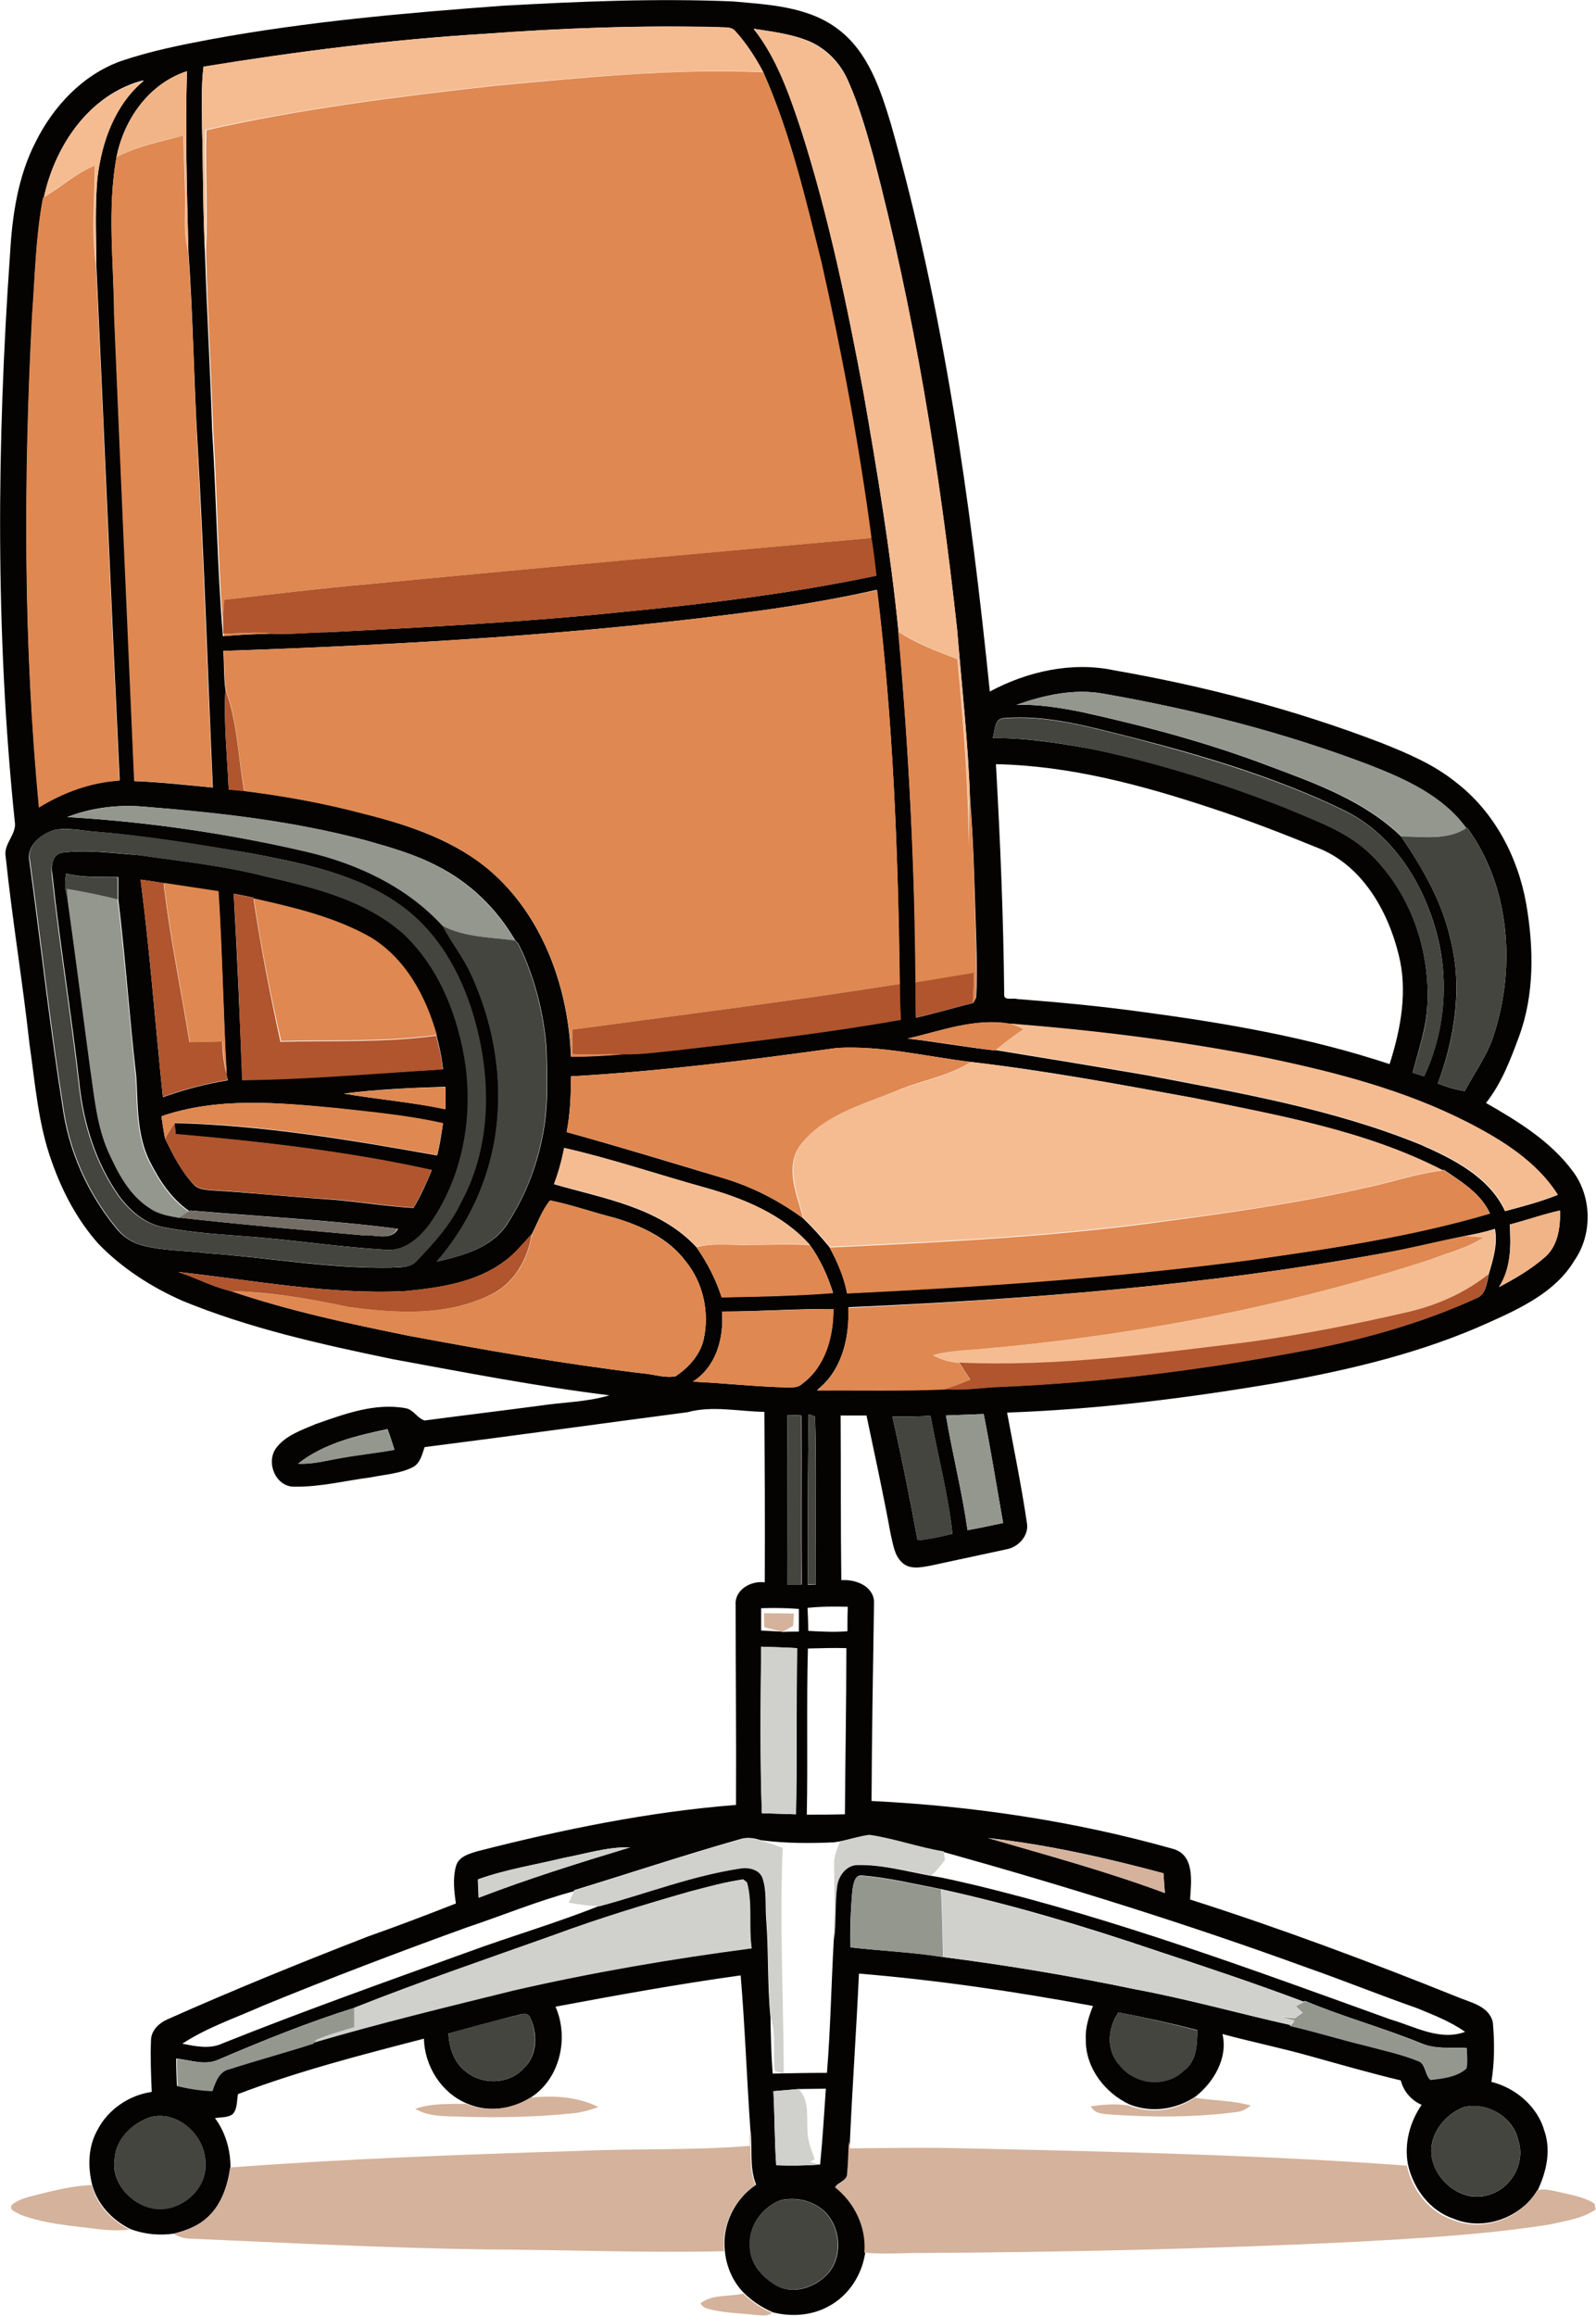 <?xml version="1.0" encoding="utf-8"?>
<!-- Generator: Adobe Illustrator 19.2.0, SVG Export Plug-In . SVG Version: 6.00 Build 0)  -->
<svg version="1.1" id="Layer_1" xmlns="http://www.w3.org/2000/svg" xmlns:xlink="http://www.w3.org/1999/xlink" x="0px" y="0px"
	 viewBox="0 0 443.9 644" enable-background="new 0 0 443.9 644" xml:space="preserve">
<g>
	<g>
		<path fill="#040302" d="M139.8,1.6c21.3-1.2,42.7-2.1,64.1-1.2c10,0.9,21,1.4,29.3,7.8c8.3,6.3,11.7,16.7,14.6,26.3
			c14.6,51.5,22.1,104.6,27.5,157.8c10.4-5.6,22.9-8.4,34.6-5.9c25.2,4.4,50.1,10.9,74.1,20.1c7.3,2.9,14.7,6,20.9,11
			c10.7,8.2,17.3,20.8,19.6,33.9c2.1,12.2,2.3,25.1-2,36.8c-2.4,6.5-4.9,13.1-9.2,18.5c8.9,5.1,18.1,10.7,24.3,19.2
			c5.2,7.1,5.3,17.4,0.3,24.6c-5.2,8.7-14.8,13.2-23.7,17.2c-18.5,8.4-38.3,13.1-58.2,16.7c-25.1,4.3-50.5,7.5-75.9,8.4
			c1.9,10.2,4,20.4,5.5,30.6c0.7,3.5-2.3,6.8-5.6,7.4c-7,1.5-14,3-20.9,4.5c-2.7,0.5-6,1.3-8.2-0.8c-2.2-2-2.5-5.2-3.2-8
			c-2-11-4.4-21.9-6.7-32.9c-2.4,0-4.8,0-7.2,0c0.1,15.3,0,30.6,0.2,45.8c3.8-0.3,8.8,1.5,9.1,5.9c-0.3,18.5-0.6,37-0.7,55.5
			c28.3,1.4,56.5,5.6,83.8,13.3c6.2,1.7,5.1,9.2,4.8,14.1c25.1,8,49.7,17.2,74.1,27c3.7,1.6,9,2.5,10.1,7.1
			c0.5,5.5,0.5,11.2-0.4,16.6c6.8,1.7,12.9,6.9,14.8,13.8c1.8,5.4,0.5,11.1-1.8,16.1c-4.6,7.8-15,11.7-23.4,8.2
			c-6.7-2.2-11.3-8.4-12.8-15.1c-1.1-5.8,0.5-11.8,3.8-16.6c-2.9-1.3-5-3.7-5.8-6.8c-8.4-2-16.7-4.4-25-6.7
			c-8.1-2.3-16.5-4-24.6-6.2c1.6,6.6-2.4,13.4-7.5,17.4c-5.4,3.6-12.2,4.6-18.3,2.2c-6.9-3.2-12.3-10.2-12.2-18
			c-0.2-3.3,0.8-6.4,2-9.4c-21.6-4-43.3-7.2-65.1-9c-0.7,15.4-1.8,30.9-2.5,46.3c-0.2,3-0.2,6-0.5,9c0,1.9-2.2,2.6-3.4,3.7
			c5.5,4.3,8.8,11.1,8.2,18.2c-0.8,6.4-4.6,12.4-10.4,15.4c-4.6,2.5-10.2,2.9-15.3,1.6c-3-1.3-5.8-3.1-8.1-5.4
			c-3.1-3.1-4.9-7.4-5.3-11.7c-0.8-7.2,2.7-14.4,8.7-18.4c-2-4.9-0.9-10.3-1.6-15.3c-1-14.3-1.5-28.6-2.7-42.9
			c-17.3,2.4-34.4,5.5-51.5,8.7c3.8,8.6,1.3,20-6.8,25.2c-5.3,3.4-12,4.3-17.9,1.7c-7.1-3-11.7-10.4-11.9-18
			c-17.4,4.5-34.9,9-51.7,15.4c-0.4,1.9-0.1,4.1-1.5,5.6c-1.4,1-3.3,0.8-4.9,1.1c2.9,3.9,4.3,8.8,4.3,13.6c-0.7,5-2.3,10.1-6.1,13.7
			c-2.6,2.6-6.1,3.9-9.6,4.8c-4.1,0.6-8.3,0.2-12.2-1.3c-5.1-2.5-9.2-7-10.6-12.4c-1.2-5-1.1-10.5,1.5-15.1
			c2.9-5.7,8.8-9.7,15.1-10.6c-0.2-4.8-0.4-9.7-0.2-14.5c0.1-2.6,2.2-4.6,4.4-5.6c18.4-8.2,37.1-15.8,55.9-23.1
			c8.2-2.9,16.4-6,24.5-9.2c-0.5-3.4-0.9-7,0-10.3c0.7-2.8,3.9-3.6,6.3-4.3c23.5-6,47.4-10.9,71.6-12.8c0.1-18.5-0.1-37.1-0.1-55.6
			c-0.3-4.3,4.3-6.8,8.1-6.3c0.1-15.8,0-31.6-0.1-47.4c-7.1-0.1-14.4-1.8-21.4,0.1c-24.4,3.2-48.7,6.6-73.1,9.7
			c-0.7,2-1.2,4.5-3.3,5.6c-3.6,1.8-7.7,2-11.6,2.8c-7,0.9-14,2.7-21.2,2.6c-5.2,0.2-8.1-6.5-5.3-10.6c2.6-3.6,7.1-5.1,11.1-6.8
			c8-2.8,16.5-6,25.1-4.4c2.1,0.4,3.2,2.8,5.2,3.4c10.6-1.4,21.3-2.7,31.9-4.1c6.5-1,13.2-1,19.5-2.9c-20.3-2.5-40.4-6.4-60.5-10.1
			c-19.7-4.1-39.6-8.5-58.3-16.2c-8.6-3.8-16.7-9-23.3-15.8c-5.8-6.5-10-14.4-12.9-22.6c-3.9-10.6-4.7-22-6.3-33
			c-1.9-17.3-4.8-34.6-6.6-51.9c-0.8-3.8,3.2-6.4,2.5-10C-1.3,176-0.9,123.1,2.8,70.5c0.6-10.6,2.2-21.5,7.1-31
			C14.8,29.6,23,20.8,33.6,17c8.2-2.8,16.7-4.5,25.2-6.1C85.5,6,112.7,3.6,139.8,1.6z M134.9,9.4c-26.2,1.6-52.4,4.9-78.3,9.2
			c-0.7,5.6-0.4,11.3-0.4,16.9c0.3,11.5,0.2,23,0.8,34.5c0.5,16.5,1.5,33,2,49.5c1.2,19.1,1.4,38.3,3,57.4c4.4-0.4,8.8-0.6,13.2-0.7
			c5.4,0.3,10.7-0.4,16.1-0.4c27.2-1.4,54.4-2.8,81.5-5.6c23.8-2.3,47.5-5.2,70.8-10.1c-0.4-3.5-0.8-7-1.4-10.5
			c-3.5-25.8-8.3-51.3-13.9-76.7C224,55,219.8,37,212.3,20.1c-2.2-4.1-4.7-8-7.8-11.4c-1.1-1.4-3.1-1-4.6-1.1
			C178.2,7,156.6,7.8,134.9,9.4z M209.6,8c6.6,8.3,10,18.5,13.3,28.4c7.6,23.8,12.7,48.4,17.3,73c3.8,22,7.5,44,9.7,66.2
			c2.8,32.5,4.6,65,4.8,97.6c0,3.3,0,6.5,0.1,9.8c5.3-1.2,10.6-2.8,15.9-4.1c0.2-0.4,0.6-1.1,0.8-1.5c0.4-6.7,0.1-13.3-0.1-20
			c-0.4-11.7-0.6-23.3-1.6-35c-0.5-15.9-2.3-31.7-3.6-47.5c-4.9-44.3-12-88.4-23.3-131.5c-2-7.1-4-14.2-7-20.9c-2.1-4.9-6-9-11-11.1
			C220,9.4,214.7,8.8,209.6,8z M32.4,43.7c-2.6,14.4-0.8,29.2-0.6,43.7c1.8,43.3,3.8,86.5,5.6,129.8c7.3,0.3,14.5,1.1,21.8,1.8
			c-1.4-31.6-2.4-63.2-4.2-94.7c-1.1-18.2-1.3-36.5-2.6-54.6C52,53.1,51.5,36.4,52,19.8C41.5,23.2,34.5,33.1,32.4,43.7z M12.2,54.9
			L12,55c-2,10.7-2.2,21.6-3,32.4c-2.4,45.6-2.5,91.5,1.9,137c6.8-4.2,14.4-6.9,22.4-7.5c-2.3-47.7-4.3-95.5-6.5-143.2
			c-0.1-8.1-0.4-16.2,0.3-24.3c1.2-10.1,4.9-20.5,12.9-27.1C24.9,26.1,15.3,40.5,12.2,54.9z M212.8,169.6
			c-50,6.8-100.4,9.7-150.7,11.4c0.3,3.6,0.1,7.3,0.6,10.8c-0.5,9.3,0.5,18.5,0.9,27.7c1.4,0.1,2.9,0.3,4.3,0.4
			c11.1,1.4,22.2,3.4,33.1,6.3c13,3.3,26.2,7.7,36.3,16.8c14.1,12.8,20.8,32.2,21.5,50.8c4.9,0,9.7-0.3,14.5-0.7
			c4.9,0.1,9.7-0.6,14.6-1.1c20.9-2.4,41.9-4.8,62.6-8.5c-0.2-3.3-0.3-6.7-0.3-10c-0.4-36.6-1.8-73.2-6.3-109.5
			C233.7,166.3,223.3,168.1,212.8,169.6z M282.7,196c6.1-0.2,12.2,0.8,18.2,2c17.7,3.9,35.3,8.6,52.3,15.1
			c12.9,4.8,26.4,9.7,36.5,19.5c6,8.8,11.5,18.3,13.8,28.9c3.3,13.2,1.1,27.2-3.6,39.8c2.4,0.9,4.9,1.7,7.5,2.1
			c2.8-5.3,6.5-10.2,8.2-16c6-18.8,4.3-41-7.5-57.2l-0.3,0.1c-6.5-9-17-13.7-27-17.6c-23.9-9.1-48.7-15.4-73.9-19.8
			C298.7,191.4,290.4,193.3,282.7,196z M276.1,205.2c10,0,19.9,1.6,29.7,3.5c17.4,3.8,34.5,9.2,51.2,15.7
			c8.6,3.7,17.8,6.7,24.5,13.4c10.9,10.7,16.3,26.5,15.5,41.7c-0.3,6.5-2.5,12.6-4.1,18.8c1.1,0.3,2.1,0.7,3.2,1
			c5.2-11.1,6.7-23.8,4.4-35.8c-3.1-15.5-11.9-30.9-26.5-38.1c-18.7-9.1-38.8-15.1-58.9-20.3c-11.8-2.9-23.8-6.5-36.1-5.4
			C276.4,200,276.8,203.3,276.1,205.2z M277,212.5c1.2,21.3,2.1,42.6,2.3,64c-0.2,1.9,2.5,0.9,3.6,1.3c11.7,0.9,23.3,2,34.9,3.6
			c23.2,3.1,46.4,7.1,68.7,14.5c3.1-9.8,5.1-20.3,2.5-30.5c-3-12.2-10.2-24.8-22.4-29.6c-9.8-4-19.6-7.8-29.7-11.1
			C317.6,218.3,297.5,212.9,277,212.5z M18.7,227.2c22.4,1.3,44.8,4.6,66.7,9.6c14.1,3.3,27.8,9.7,37.7,20.5
			c2.5,4.8,5.9,8.9,8.1,13.9c5.6,12.3,8.3,25.9,7.2,39.4c-1.1,14.8-7.2,29.1-16.9,40.2c7.2-1.6,15.2-3.8,19.5-10.3
			c4.8-7.3,8.1-15.5,9.8-24c1.8-8.2,1.4-16.7,1.2-25c-0.7-9.3-3-18.5-6.8-27c-0.6-1-0.9-2.3-1.9-3c-5.1-8.8-12.6-16.1-21.7-20.7
			c-6.3-3.3-13.1-5.2-19.8-7.1c-20.2-5.4-41.1-7.7-61.9-9.4C32.6,223.7,25.4,224.6,18.7,227.2z M15.1,230.8
			c-3.7,1.1-7.9,4.4-6.9,8.8c3.1,22.7,5.6,45.5,9.2,68.2c1.7,12.3,6.9,23.9,14.7,33.5c1.8,2.3,4.2,4.1,7.1,4.9
			c6.1,1.7,12.4,1.5,18.6,2.3c17,1.2,33.9,4.3,50.9,4c2.4-0.2,5.4,0.2,7.1-1.9c4.8-5,9.5-10.1,12.4-16.5c7-13,8.1-28.3,5.5-42.6
			c-2.8-15.1-9.5-30.5-22.3-39.7c-12.1-8.8-27.1-11.7-41.5-14.5c-14.7-2.4-29.3-4.9-44.2-6.1C22.3,230.9,18.6,230.1,15.1,230.8z
			 M252.4,288.8c8.1,0.9,16.2,2.4,24.3,3.3l0.2-0.1c14.1,2.3,28.1,4.6,42.1,7c25.7,4.9,51.8,9.4,76.1,19.3c9.1,4,19.1,9,23.5,18.5
			c4.9-1.3,9.8-2.6,14.6-4.5c-5.8-9.3-15.5-15.3-25-20.1c-17.6-9-37-13.9-56.2-18c-23.5-4.7-47.4-7.6-71.3-9.5
			C271.1,283,261.7,286.7,252.4,288.8z M158.8,299.3c0,5.2-0.2,10.4-1.2,15.5c14.8,4.1,29.5,8.6,44.2,13c7.8,2.4,15.1,6.2,21.6,11
			c2.6,2.5,5,5.2,7.3,8c2.2,4,4.1,8.3,4.9,12.8c37.5-1.9,75-4.4,112.3-9.3c22.4-3.1,44.8-6.5,66.5-12.9c-2.5-5.5-7.9-8.8-12.8-12.1
			l-0.4,0.1c-21.5-11.1-45.8-15.2-69.3-20.1c-20.6-3.8-41.1-7.6-61.9-10c-12.4-1.5-24.7-4.6-37.2-3.9
			C208.3,294.8,183.6,297.9,158.8,299.3z M156.9,319.2c-0.6,3.5-1.6,6.8-2.8,10.1c13.8,4,29.3,6.4,39.6,17.5c3,4.3,5.4,8.9,7,13.9
			c10.3-0.2,20.7-0.4,31-1.2c-1.5-4.8-3.6-9.4-6.5-13.4c-7.6-8.5-18.5-12.9-29.2-15.9C183,326.6,170.1,322.2,156.9,319.2z
			 M153,333.8c-2.2,2.6-3.5,6.3-5.1,9.4c-2.5,2.6-4.7,5.5-7.7,7.6c-7.8,5.8-17.9,7.3-27.3,8.2c-21.3,1.1-42.3-3-63.3-5.3
			c4.9,1.6,9.5,4.1,14.6,5.3c16.2,5.5,33,9.1,49.8,12.5c21.5,4,43.1,7.8,64.8,10.4c3,0.2,6.1,1.4,9.1,0.8c3.6-2.4,6.8-5.9,7.8-10.2
			c1.7-7.5-0.1-15.8-5-21.8c-4.8-6.4-12.4-9.9-19.9-12.1C164.8,337.1,159,335,153,333.8z M419.9,340.5c0.4,5.9,0.4,12.2-3,17.4
			c4.6-2.4,9.1-5.1,13-8.5c3.5-3.2,4.1-8.3,4-12.8C429.1,337.7,424.6,339.3,419.9,340.5z M407.4,343.7c-7.8,1.6-15.5,3.6-23.4,4.9
			c-48.9,8.9-98.5,12.7-148,14.9c0.3,8.4-1.8,17.6-8.7,23c11.8,0,23.7,0.2,35.5-0.3c5.1,0.5,10.2-0.4,15.3-0.6
			c29.2-1.2,58.3-5,87-10.5c15.6-3.1,31-7.5,45.5-14.1c2.8-1,2.9-4.4,3.5-6.8c1.2-4,2.5-8.2,1.7-12.5
			C413,342.6,410.2,343.2,407.4,343.7z M200.8,364.7c0.6,7.3-1.6,15.4-8.1,19.5c8.8,0.4,17.5,1.4,26.2,1.6c1.5,0,3.1,0.1,4.2-1
			c6.4-4.7,8.7-13.1,8.7-20.8C221.5,363.9,211.1,364.7,200.8,364.7z M219,393.5c-0.1,15.7,0,31.4,0,47.1c1.3,0,2.6,0,4,0
			c-0.2-15.7,0-31.4-0.1-47C221.6,393.5,220.3,393.5,219,393.5z M224.9,393.3c-0.2,15.8-0.3,31.6-0.2,47.4c0.5,0,1.6-0.1,2.2-0.1
			c-0.2-15.6,0.3-31.2-0.2-46.7C226.3,393.7,225.4,393.4,224.9,393.3z M248.2,393.9c2.6,11.4,4.9,22.9,7,34.4c3.3-0.3,6.5-1,9.7-1.8
			c-1.2-11.1-4.1-21.8-6.1-32.8C255.2,393.9,251.7,393.9,248.2,393.9z M263.1,393.6c1.8,10.7,4.5,21.2,6,31.9c3.3-0.6,6.6-1.3,9.9-2
			c-1.8-10.1-3.4-20.2-5.4-30.3C270.1,393.3,266.6,393.5,263.1,393.6z M82.9,407c4.1,0.2,8-0.9,11.9-1.6c5-0.9,10-1.4,14.9-2.3
			c-0.6-1.9-1.2-3.8-1.9-5.7C99.1,399.2,90,401.4,82.9,407z M224.6,447.1c0.1,2.1,0.2,4.3,0.2,6.4c3.6,0.2,7.3,0.4,10.9,0.1
			c0-2.3,0-4.5,0.1-6.8C232.1,446.7,228.4,446.7,224.6,447.1z M211.7,447.2c0,2.1,0,4.1,0,6.2c1.9,0.1,3.7,0.2,5.6,0.3l0.4,0.1
			c1.5-0.1,3-0.1,4.5-0.1c0-2.1,0-4.2,0-6.3C218.6,447.1,215.1,447.1,211.7,447.2z M211.7,457.9c-0.1,15.4-0.3,30.9,0.2,46.3
			c3.2,0.1,6.3,0.2,9.5,0.3c0.3-15.4,0.1-30.8,0.3-46.2C218.3,458.1,215,458,211.7,457.9z M224.7,458.4c-0.4,15.4,0,30.8-0.3,46.2
			c3.5,0,7,0,10.6-0.1c0.1-15.4,0.4-30.8,0.4-46.2C231.8,458.2,228.3,458.3,224.7,458.4z M232,512.3c-6.8,0.3-13.6,0.3-20.4-0.6
			c-1.8-0.6-3.8-0.9-5.7-0.3c-15.5,4.4-30.8,9.5-46.2,14.2l-0.1,0.3c-10.1,2.7-19.7,6.7-29.6,10c-19.1,6.9-38,14.1-56.8,21.8
			c-7.6,3.4-15.5,6-22.5,10.6c3.7,0.7,7.6,1.6,11.2-0.1c22.5-9,45.3-17.1,68-25.3c12.2-4.5,24.7-8.1,36.7-12.9
			c13-3.5,25.8-8.4,39.2-10.5c2.4-0.5,5.4,0.2,6.3,2.8c1.2,3.6,0.7,7.5,1,11.3c0.7,9.1,0.3,18.3,1.2,27.4c0.1,5.2,0.2,10.4,0.6,15.6
			c5-0.1,10.1-0.2,15.1-0.2c1-12.3,1.2-24.6,1.9-36.9c0.5-5.1,0.1-10.2,0.8-15.2c0.5-2.9,2.9-5.8,6-5.7c6.8-0.1,13.5,1.8,20.2,3
			c4,0.6,7.9,1.6,11.9,2.5c39.6,9.5,77.8,23.7,116.1,37.5c6.6,1.9,13.5,6,20.6,3.4c-4.1-2.9-8.8-4.7-13.4-6.6
			c-10.3-3.6-20.4-7.7-30.7-11.3c-33.2-12.1-66.9-22.6-100.9-32.1c-7-1.1-13.7-3.7-20.7-4.6C238.5,510.6,235.3,511.9,232,512.3z
			 M274.8,511.1c16.5,4.8,33.1,9.3,49.2,15.3c-0.2-1.9-0.3-3.7-0.4-5.5C307.6,516.6,291.3,512.9,274.8,511.1z M156.9,516.6
			c-8,2-16.2,3.2-24,6c0.1,1.7,0.1,3.4,0.2,5.1c13.8-5.3,27.9-9.7,42.1-14C169,513.5,162.9,515.5,156.9,516.6z M237.1,525.4
			c-0.5,5.4-0.7,10.8-0.6,16.1c8.6,1,17.2,1.3,25.8,2.7c18,2.3,35.9,5.3,53.6,9c14.5,2.7,28.7,6.7,43,9.9l-0.2,0.2
			c7.1,1.6,14,3.8,21.1,5.5c4.8,1.3,9.8,2.4,14.4,4.2c2.4,0.7,2,3.8,3.6,5.3c3.4-0.4,7.3-0.8,10-3.2c0.4-1.9,0.1-3.8,0.1-5.6
			c-4.3-0.2-8.8,0.4-12.8-1.4c-10.6-4.3-21.6-7.3-32.1-11.7l-0.4,0.2c-13.8-5.2-27.7-9.8-41.6-14.4c-19.5-6.6-39.2-12.5-59.3-16.9
			c-7.3-1.4-14.6-3.2-22-3.8C237.7,521.3,237.4,523.9,237.1,525.4z M191.8,526c-12.6,3.6-25.2,7.5-37.5,12
			c-18.6,6.7-37.4,13-55.7,20.3c-12.8,4-25.4,9.1-37.8,14.4c-3.8,1.8-7.9,0.1-11.8-0.3c0,2.5,0.1,5.1,0.2,7.6
			c3.2,0.8,6.5,1.2,9.7,1.4c0.9-2.5,1.8-5.5,4.8-6.1c7.7-2.5,15.6-4.6,23.3-7.1l0.2-0.3c18.4-5.4,37-10,55.6-14.5
			c21.9-5,44-8.8,66.2-11.7c-0.9-6.1,0.3-12.4-1.3-18.3c-0.2-0.2-0.7-0.6-1-0.8C201.8,523.3,196.8,524.7,191.8,526z M311.1,559.6
			c-3,4.2-3.5,10.5,0.2,14.5c4.1,5.5,12.9,6.6,17.9,1.7c3.6-2.5,3.8-7.3,3.8-11.3C325.7,562.6,318.4,561,311.1,559.6z M124.7,565.5
			c0.3,3.9,1.5,7.9,4.7,10.4c4.5,3.9,12.1,3.8,16.2-0.7c4-3.7,4-9.9,1.7-14.5c-1.1-1.5-3.1-0.2-4.5-0.1
			C136.8,562.2,130.7,563.8,124.7,565.5z M215.1,581.5c0.4,6.9,0.3,13.8,0.8,20.6c4.1,0.1,8.1,0.1,12.2-0.2c0.7-7,1.1-14,1.6-21.1
			c-2.5,0-5,0.1-7.6,0.1C219.7,581.1,217.4,581.3,215.1,581.5z M407.2,585.9c-4.5,1.7-8.2,5.8-9,10.5c-1.3,8.3,7.5,16.4,15.6,14
			c6.4-1.6,10.6-8.9,8.5-15.2C420.9,588.7,413.7,584.4,407.2,585.9z M41.3,588.9c-4.8,1.8-9.1,6.1-9.4,11.4
			c-1,6.1,3.8,11.9,9.5,13.5c7.5,2.3,16.4-4.4,15.7-12.4C57.2,593.8,49,586.3,41.3,588.9z M217.1,611.8c-5,1.9-9,7.2-8.5,12.8
			c-0.1,4.7,3.4,8.6,7.3,10.9c4.4,2.5,9.9,0.9,13.5-2.4c5.7-5,4.6-15.3-1.6-19.4C224.7,611.6,220.7,611,217.1,611.8z"/>
	</g>
	<g>
		<path fill="#040302" d="M17.3,237.1c7.1-0.9,14.3,0.2,21.4,0.7c11.8,1.7,23.6,2.9,35.2,5.9c13.6,3.1,28,6.6,38.7,16.2
			c10,9.6,15.2,23.2,17.1,36.7c1.9,14.8-1,30.6-9.5,43c-3,4.3-7.6,8.6-13.2,7.9c-12.1-0.7-24-2.5-36-3.5c-8.6-0.7-17.2-1.1-25.7-2.8
			c-5.1-1-9.2-4.6-12.2-8.7c-6.4-9.1-9.8-20-11-31c-2.2-19.4-5.4-38.7-7.5-58.1C14.1,241,14.4,237.6,17.3,237.1z M18.4,242.9
			c-0.4,2.2-0.5,4.5,0.4,6.7c2.2,15.7,4.2,31.3,6.3,47c1.2,8,1.8,16.2,5.1,23.6c2.6,5.9,5.8,12,11.4,15.6c2.5,1.8,5.6,2.3,8.5,2.8
			c16.9,1.9,33.9,3.4,50.9,4.9c3.1-0.3,7.8,1.7,9.7-1.8c-19.2-2.5-38.5-3.4-57.7-5.1l-0.3,0.2c-5-3.4-8.4-8.6-11.1-14
			c-3.6-7.3-3.2-15.6-3.7-23.5c-1.9-16.4-3-32.9-5-49.3c0-2,0-4.1,0-6.1C27.9,243.8,23,244.1,18.4,242.9z M39.1,244.6
			c2.6,20.1,4.1,40.3,6.2,60.5c5.9-2.1,11.9-3.7,18.1-4.7c-0.1-0.4-0.3-1.2-0.4-1.6c-0.9-17-1.2-34-2.3-50.9
			c-5.1-0.8-10.1-1.5-15.2-2.3C43.4,245.2,41.3,244.9,39.1,244.6z M65,248.5c1,17.3,1.7,34.5,2.4,51.8c18.7-0.3,37.3-1.9,55.8-3
			c-0.3-3.2-1-6.3-1.8-9.4c-3-10.8-8.7-21.4-18.6-27.3c-10-5.6-21.2-8.2-32.3-10.7l0-0.3C68.7,249.2,66.9,248.9,65,248.5z
			 M95.6,304.1c9.4,1.6,18.9,2.4,28.3,4.3c0-2.1,0-4.1,0-6.2C114.4,302.5,104.9,302.9,95.6,304.1z M44.9,310.4
			c0.3,2.1,0.6,4.2,1,6.2c2.2,4.5,4.5,9.1,8,12.8c1.2,1.4,3.2,1.4,4.9,1.6c10.4,0.6,20.7,1.7,31,2.4c8.4,0.5,16.7,2,25.2,2.5
			c2-3.3,3.6-6.9,5.1-10.5c-23.4-5.2-47.4-7.9-71.3-10c0-0.8-0.2-2.4-0.2-3.1c24.6,0.6,48.9,4.7,73,9c0.7-2.9,1.2-5.9,1.6-8.9
			c-9.7-2.2-19.6-3.1-29.5-4.2C77.6,306.6,60.6,305,44.9,310.4z"/>
	</g>
</g>
<g>
	<path fill="#F5BC92" d="M134.9,9.4c21.6-1.6,43.3-2.4,65-1.9c1.5,0.2,3.5-0.2,4.6,1.1c3.1,3.4,5.6,7.3,7.8,11.4
		c-25.1-1-50.2,1.5-75.1,3.8c-26.8,3-53.7,6.4-80.1,12.3c-0.3,11.3,0.5,22.5-0.1,33.8c-0.6-11.5-0.5-23-0.8-34.5
		c0-5.6-0.3-11.3,0.4-16.9C82.6,14.3,108.7,11,134.9,9.4z"/>
	<path fill="#F5BC92" d="M209.6,8c5.2,0.8,10.4,1.4,15.3,3.5c4.9,2.1,8.8,6.2,11,11.1c3,6.7,5,13.9,7,20.9
		c11.4,43.1,18.5,87.2,23.3,131.5c1.3,15.8,3.1,31.6,3.6,47.5c-0.1,4.3-0.2,8.6-0.3,12.9c0-17.4-1.5-34.8-3.1-52.1
		c-5.7-2.2-11.4-4.4-16.5-7.7c-2.2-22.2-5.8-44.3-9.7-66.2c-4.6-24.6-9.7-49.1-17.3-73C219.6,26.5,216.1,16.3,209.6,8z"/>
	<path fill="#F5BC92" d="M12.2,54.9c3.1-14.4,12.7-28.8,27.8-32.4c-8,6.6-11.7,17-12.9,27.1c-0.7,8.1-0.3,16.2-0.3,24.3
		c-1.3-9.2-0.4-18.5-0.3-27.8C21.1,48.1,16.9,51.9,12.2,54.9z"/>
	<path fill="#F5BC92" d="M280.8,284.6c23.9,1.9,47.7,4.8,71.3,9.5c19.3,4,38.6,9,56.2,18c9.5,4.9,19.2,10.9,25,20.1
		c-4.7,1.9-9.7,3.2-14.6,4.5c-4.4-9.6-14.4-14.5-23.5-18.5c-24.4-9.9-50.4-14.4-76.1-19.3c-14-2.4-28.1-4.7-42.1-7
		c2.5-2.1,5.2-4,7.8-5.9C283.4,285.6,282.1,285,280.8,284.6z"/>
	<path fill="#F5BC92" d="M249,303.5c7-2.9,14.7-4.1,21.1-8.2c20.8,2.5,41.3,6.3,61.9,10c23.5,4.8,47.7,9,69.3,20.1
		c-7,0.8-13.7,3.1-20.5,4.6c-20.1,4.6-40.6,7.4-61,10c-29.5,3.9-59.3,5.3-89,6.7c-2.3-2.8-4.7-5.5-7.3-8c-1.6-6.5-5-13.7-1.1-20
		C228.6,310.2,239.5,307.3,249,303.5z"/>
	<path fill="#F5BC92" d="M156.9,319.2c13.2,3,26.1,7.4,39.1,11c10.7,3,21.6,7.4,29.2,15.9c-6.1-0.3-12.2,0.1-18.3,0
		c-4.4,0.1-8.9-0.4-13.2,0.6c-10.3-11.1-25.8-13.5-39.6-17.5C155.3,326,156.2,322.7,156.9,319.2z"/>
	<path fill="#F5BC92" d="M407.4,343.7c2.8-0.5,5.6-1.1,8.3-1.9c0.8,4.3-0.5,8.4-1.7,12.5c-6.4,5.1-14,8.5-21.9,10.4
		c-14.6,3.4-29.3,6.3-44.1,8.5c-26.9,3.3-54,7-81.1,5.8c-2.6-0.2-5.1-0.9-7.3-2.2c4-1.1,8.2-1.3,12.4-1.6
		c42.7-3.7,85-11.7,125.8-24.9c5-2,10.4-3.2,14.9-6.2C411.3,344,408.7,343.8,407.4,343.7z"/>
</g>
<g>
	<path fill="#F1B487" d="M32.4,43.7c2.1-10.6,9.1-20.5,19.6-23.9c-0.5,16.6,0,33.3,0.4,49.9c-1.3-4.3-0.8-8.8-0.8-13.2
		c0-6.3-0.4-12.5-0.5-18.8C44.7,39.3,38.2,40.5,32.4,43.7z"/>
	<path fill="#F1B487" d="M419.9,340.5c4.7-1.2,9.2-2.9,14-3.9c0.1,4.5-0.5,9.6-4,12.8c-3.9,3.5-8.4,6.1-13,8.5
		C420.2,352.8,420.3,346.5,419.9,340.5z"/>
</g>
<g>
	<path fill="#DF8851" d="M137.2,23.9c24.9-2.3,50-4.9,75.1-3.8C219.8,37,224,55,228.5,72.9c5.7,25.4,10.5,50.9,13.9,76.7
		c-46.5,4.3-93.1,8.3-139.5,12.8c-13.5,1.2-27,2.8-40.4,4.4c-0.4,3.1-0.5,6.3-0.3,9.4c4.4,0,8.9-0.6,13.3,0
		c-4.4,0.1-8.8,0.3-13.2,0.7c-1.7-19.1-1.8-38.3-3-57.4c-0.6-16.5-1.6-33-2-49.5c0.5-11.3-0.2-22.5,0.1-33.8
		C83.5,30.3,110.4,26.9,137.2,23.9z"/>
	<path fill="#DF8851" d="M32.4,43.7c5.8-3.1,12.3-4.3,18.6-6c0.1,6.3,0.5,12.5,0.5,18.8c0,4.4-0.4,8.9,0.8,13.2
		c1.4,18.2,1.6,36.4,2.6,54.6c1.7,31.6,2.8,63.1,4.2,94.7c-7.2-0.8-14.5-1.6-21.8-1.8c-1.9-43.3-3.8-86.5-5.6-129.8
		C31.6,72.8,29.8,58.1,32.4,43.7z"/>
	<path fill="#DF8851" d="M12.2,54.9c4.8-2.9,9-6.8,14.2-8.8c-0.1,9.3-1,18.6,0.3,27.8c2.2,47.7,4.2,95.5,6.5,143.2
		c-8,0.5-15.6,3.3-22.4,7.5c-4.3-45.5-4.3-91.4-1.9-137c0.8-10.8,1-21.7,3-32.4L12.2,54.9z"/>
	<path fill="#DF8851" d="M212.8,169.6c10.5-1.5,20.9-3.3,31.2-5.5c4.4,36.3,5.8,73,6.3,109.5c-30.3,4.8-60.7,8.6-91.1,12.7
		c0,2.3,0,4.5,0,6.8c4.7,0.2,9.5-0.1,14.2,0.1c-4.8,0.4-9.7,0.7-14.5,0.7c-0.8-18.7-7.4-38-21.5-50.8c-10.1-9.2-23.3-13.6-36.3-16.8
		c-10.9-2.9-21.9-4.9-33.1-6.3c-1.8-9.4-1.8-19.2-5.2-28.2c-0.5-3.6-0.3-7.2-0.6-10.8C112.4,179.3,162.8,176.4,212.8,169.6z"/>
	<path fill="#DF8851" d="M249.8,175.6c5.1,3.4,10.8,5.5,16.5,7.7c1.6,17.3,3.1,34.7,3.1,52.1c0.1-4.3,0.2-8.6,0.3-12.9
		c1.1,11.6,1.2,23.3,1.6,35c0.2,6.7,0.5,13.3,0.1,20c-0.2,0.4-0.6,1.1-0.8,1.5c0-2.8,0.2-5.6,0.3-8.4c-5.4,0.9-10.9,1.8-16.3,2.7
		C254.4,240.6,252.7,208,249.8,175.6z"/>
	<path fill="#DF8851" d="M45.6,245.5c5.1,0.8,10.1,1.5,15.2,2.3c1.1,17,1.3,34,2.3,50.9c-0.8-3-1-6.1-1.2-9.1
		c-3,0.1-6.1,0.2-9.1,0.2C50.4,275,47.3,260.3,45.6,245.5z"/>
	<path fill="#DF8851" d="M70.6,249.8c11.1,2.5,22.3,5.1,32.3,10.7c9.9,5.9,15.6,16.6,18.6,27.3c-14.3,2-28.9,1.3-43.3,1.7
		C75.2,276.4,72.6,263.2,70.6,249.8z"/>
	<path fill="#DF8851" d="M252.4,288.8c9.3-2.1,18.7-5.8,28.3-4.2c1.3,0.4,2.6,0.9,4,1.5c-2.7,1.9-5.3,3.8-7.8,5.9l-0.2,0.1
		C268.6,291.1,260.6,289.6,252.4,288.8z"/>
	<path fill="#DF8851" d="M158.8,299.3c24.8-1.4,49.4-4.5,74-7.9c12.5-0.7,24.9,2.4,37.2,3.9c-6.4,4.1-14.2,5.2-21.1,8.2
		c-9.4,3.8-20.3,6.7-26.6,15.3c-4,6.3-0.6,13.5,1.1,20c-6.5-4.8-13.8-8.6-21.6-11c-14.7-4.5-29.4-8.9-44.2-13
		C158.6,309.7,158.8,304.5,158.8,299.3z"/>
	<path fill="#DF8851" d="M95.6,304.1c9.4-1.1,18.8-1.6,28.3-1.8c0,2,0,4.1,0,6.2C114.5,306.5,104.9,305.6,95.6,304.1z"/>
	<path fill="#DF8851" d="M44.9,310.4c15.7-5.4,32.6-3.8,48.8-2.3c9.9,1.1,19.8,2,29.5,4.2c-0.4,3-1,5.9-1.6,8.9
		c-24.1-4.3-48.5-8.5-73-9c-0.9,1.5-1.8,2.9-2.7,4.4C45.5,314.6,45.2,312.5,44.9,310.4z"/>
	<path fill="#DF8851" d="M380.7,330.1c6.9-1.5,13.5-3.8,20.5-4.6l0.4-0.1c4.9,3.2,10.3,6.5,12.8,12.1c-21.7,6.4-44.1,9.7-66.5,12.9
		c-37.2,4.9-74.8,7.5-112.3,9.3c-0.9-4.5-2.7-8.8-4.9-12.8c29.7-1.4,59.5-2.8,89-6.7C340.2,337.5,360.6,334.7,380.7,330.1z"/>
	<path fill="#DF8851" d="M153,333.8c6,1.2,11.8,3.3,17.8,4.8c7.5,2.2,15,5.8,19.9,12.1c4.9,6,6.7,14.3,5,21.8
		c-1,4.3-4.2,7.8-7.8,10.2c-3,0.6-6.1-0.6-9.1-0.8c-21.7-2.6-43.3-6.4-64.8-10.4c-16.8-3.4-33.5-7-49.8-12.5
		c11.1,0.4,22,2.1,32.8,4.4c13.2,1.8,27.4,2.7,39.6-3.4c6.5-3.1,10.3-9.9,11.4-16.8C149.5,340.1,150.8,336.4,153,333.8z"/>
	<path fill="#DF8851" d="M384,348.6c7.9-1.4,15.6-3.4,23.4-4.9c1.3,0.1,3.9,0.3,5.2,0.4c-4.5,3-9.9,4.2-14.9,6.2
		c-40.8,13.2-83.1,21.2-125.8,24.9c-4.1,0.3-8.3,0.5-12.4,1.6c2.2,1.3,4.7,2,7.3,2.2c1,1.6,2.1,3.2,3.1,4.8
		c-2.4,0.9-4.8,1.9-7.2,2.6c-11.8,0.5-23.7,0.2-35.5,0.3c6.9-5.4,9.1-14.6,8.7-23C285.5,361.3,335.2,357.5,384,348.6z"/>
	<path fill="#DF8851" d="M193.7,346.8c4.3-1.1,8.8-0.6,13.2-0.6c6.1,0,12.2-0.3,18.3,0c3,4,5,8.6,6.5,13.4c-10.3,0.8-20.7,1-31,1.2
		C199.1,355.7,196.7,351.1,193.7,346.8z"/>
	<path fill="#DF8851" d="M200.8,364.7c10.3,0,20.6-0.7,31-0.7c0.1,7.7-2.2,16.1-8.7,20.8c-1.1,1.1-2.8,1-4.2,1
		c-8.8-0.2-17.5-1.2-26.2-1.6C199.2,380,201.4,372,200.8,364.7z"/>
</g>
<g>
	<path fill="#B0552D" d="M102.9,162.4c46.5-4.5,93-8.6,139.5-12.8c0.6,3.5,1,7,1.4,10.5c-23.4,4.9-47.1,7.8-70.8,10.1
		c-27.1,2.8-54.3,4.2-81.5,5.6c-5.4,0.1-10.7,0.7-16.1,0.4c-4.4-0.6-8.8,0-13.3,0c-0.1-3.1,0-6.3,0.3-9.4
		C75.9,165.2,89.4,163.6,102.9,162.4z"/>
	<path fill="#B0552D" d="M62.7,191.8c3.4,9,3.5,18.8,5.2,28.2c-1.4-0.1-2.9-0.3-4.3-0.4C63.2,210.3,62.2,201,62.7,191.8z"/>
	<path fill="#B0552D" d="M39.1,244.6c2.1,0.3,4.3,0.6,6.4,0.9c1.7,14.9,4.8,29.5,7.2,44.3c3,0,6.1-0.1,9.1-0.2
		c0.1,3.1,0.4,6.1,1.2,9.1c0.1,0.4,0.3,1.2,0.4,1.6c-6.2,1-12.2,2.6-18.1,4.7C43.2,284.9,41.7,264.7,39.1,244.6z"/>
	<path fill="#B0552D" d="M65,248.5c1.8,0.4,3.7,0.8,5.5,1.1l0,0.3c2,13.3,4.6,26.6,7.5,39.8c14.4-0.4,29,0.3,43.3-1.7
		c0.8,3.1,1.6,6.2,1.8,9.4c-18.6,1.1-37.2,2.8-55.8,3C66.7,283,66.1,265.7,65,248.5z"/>
	<path fill="#B0552D" d="M254.6,273.2c5.5-0.9,10.9-1.8,16.3-2.7c-0.1,2.8-0.2,5.6-0.3,8.4c-5.3,1.3-10.6,2.9-15.9,4.1
		C254.6,279.8,254.6,276.5,254.6,273.2z"/>
	<path fill="#B0552D" d="M159.2,286.3c30.4-4.1,60.8-7.9,91.1-12.7c0,3.3,0.1,6.7,0.3,10c-20.8,3.7-41.7,6.1-62.6,8.5
		c-4.9,0.5-9.7,1.2-14.6,1.1c-4.7-0.2-9.5,0.1-14.2-0.1C159.2,290.8,159.2,288.6,159.2,286.3z"/>
	<path fill="#B0552D" d="M45.9,316.6c0.9-1.5,1.8-2.9,2.7-4.4c0,0.8,0.2,2.4,0.2,3.1c23.9,2.1,47.8,4.8,71.3,10
		c-1.5,3.6-3.1,7.1-5.1,10.5c-8.4-0.5-16.7-2-25.2-2.5c-10.4-0.6-20.7-1.8-31-2.4c-1.7-0.2-3.7-0.2-4.9-1.6
		C50.4,325.8,48.1,321.1,45.9,316.6z"/>
	<path fill="#B0552D" d="M140.2,350.8c2.9-2.1,5.1-5,7.7-7.6c-1.1,6.9-4.9,13.7-11.4,16.8c-12.2,6.1-26.5,5.2-39.6,3.4
		c-10.8-2.3-21.7-4.1-32.8-4.4c-5-1.2-9.7-3.7-14.6-5.3c21,2.3,42.1,6.4,63.3,5.3C122.4,358,132.4,356.6,140.2,350.8z"/>
	<path fill="#B0552D" d="M392.1,364.7c7.9-1.9,15.5-5.3,21.9-10.4c-0.6,2.4-0.6,5.8-3.5,6.8c-14.5,6.6-29.9,11-45.5,14.1
		c-28.7,5.5-57.8,9.3-87,10.5c-5.1,0.2-10.2,1.1-15.3,0.6c2.5-0.7,4.9-1.7,7.2-2.6c-1-1.6-2.1-3.2-3.1-4.8
		c27.2,1.2,54.2-2.5,81.1-5.8C362.8,371,377.5,368.1,392.1,364.7z"/>
</g>
<g>
	<path fill="#94978E" d="M282.7,196c7.7-2.7,16.1-4.6,24.3-3.1c25.1,4.4,50,10.7,73.9,19.8c10,3.9,20.5,8.6,27,17.6
		c-5.3,3.5-12.1,2.3-18.1,2.3c-10.1-9.9-23.6-14.7-36.5-19.5c-17-6.5-34.6-11.2-52.3-15.1C294.9,196.8,288.8,195.8,282.7,196z"/>
	<path fill="#94978E" d="M18.7,227.2c6.7-2.5,14-3.5,21.1-2.9c20.8,1.6,41.7,3.9,61.9,9.4c6.8,1.9,13.6,3.8,19.8,7.1
		c9,4.6,16.6,11.9,21.7,20.7c-6.8-0.9-14-0.7-20.2-4.1c-9.9-10.8-23.6-17.2-37.7-20.5C63.4,231.8,41.1,228.5,18.7,227.2z"/>
	<path fill="#94978E" d="M18.6,247.2c4.8,0.6,9.5,1.7,14.1,2.9c2,16.4,3.2,32.9,5,49.3c0.5,7.9,0.1,16.2,3.7,23.5
		c2.7,5.3,6,10.6,11.1,14c-0.8,0.6-1.7,1.2-2.5,1.8c-2.9-0.5-6-1-8.5-2.8c-5.6-3.6-8.7-9.7-11.4-15.6c-3.3-7.5-3.9-15.7-5.1-23.6
		c-2.1-15.7-4.1-31.4-6.3-47C18.7,249,18.6,247.8,18.6,247.2z"/>
	<path fill="#94978E" d="M263.1,393.6c3.5-0.1,7-0.3,10.5-0.4c2,10.1,3.6,20.2,5.4,30.3c-3.3,0.7-6.5,1.4-9.9,2
		C267.6,414.8,264.9,404.3,263.1,393.6z"/>
	<path fill="#94978E" d="M82.9,407c7.1-5.6,16.2-7.8,24.9-9.5c0.7,1.9,1.3,3.8,1.9,5.7c-5,0.9-10,1.4-14.9,2.3
		C90.9,406.1,86.9,407.3,82.9,407z"/>
	<path fill="#94978E" d="M237.1,525.4c0.3-1.5,0.5-4,2.6-3.8c7.4,0.6,14.7,2.4,22,3.8c0.4,6.2,0.4,12.5,0.6,18.8
		c-8.5-1.3-17.2-1.7-25.8-2.7C236.5,536.1,236.6,530.7,237.1,525.4z"/>
	<path fill="#94978E" d="M362.7,556.7l0.4-0.2c10.5,4.3,21.5,7.4,32.1,11.7c4.1,1.7,8.5,1.2,12.8,1.4c0,1.9,0.3,3.8-0.1,5.6
		c-2.7,2.4-6.5,2.8-10,3.2c-1.6-1.5-1.2-4.6-3.6-5.3c-4.6-1.9-9.6-2.9-14.4-4.2c-7.1-1.7-14-3.9-21.1-5.5l0.2-0.2
		c0.3-0.3,0.8-0.9,1-1.3c-1.4-0.4-2.8-0.7-4.2-1.1c1.4,0.1,2.9,0.3,4.4,0.4c0.5-0.4,1.6-1.2,2.1-1.5c-0.6-0.6-1.3-1.2-1.9-1.8
		C360.9,557.6,362.1,557,362.7,556.7z"/>
	<path fill="#94978E" d="M60.8,572.7c12.4-5.3,24.9-10.3,37.8-14.4c0,1.8,0,3.6,0,5.4c-3.5,1.1-7.1,2-10.5,3.5
		c-0.2,0.2-0.5,0.6-0.7,0.8l-0.2,0.3c-7.7,2.5-15.6,4.6-23.3,7.1c-3,0.6-3.9,3.6-4.8,6.1c-3.3-0.1-6.5-0.6-9.7-1.4
		c-0.1-2.5-0.2-5.1-0.2-7.6C52.9,572.8,57,574.4,60.8,572.7z"/>
</g>
<g>
	<path fill="#43453E" d="M276.1,205.2c0.7-1.8,0.3-5.2,2.9-5.4c12.3-1.1,24.3,2.5,36.1,5.4c20.1,5.3,40.1,11.2,58.9,20.3
		c14.7,7.2,23.4,22.5,26.5,38.1c2.3,12,0.9,24.7-4.4,35.8c-1.1-0.4-2.2-0.7-3.2-1c1.6-6.2,3.9-12.3,4.1-18.8
		c0.8-15.2-4.6-30.9-15.5-41.7c-6.7-6.8-16-9.8-24.5-13.4c-16.6-6.5-33.7-11.9-51.2-15.7C296,206.7,286.1,205.2,276.1,205.2z"/>
	<path fill="#43453E" d="M407.8,230.3l0.3-0.1c11.8,16.3,13.5,38.4,7.5,57.2c-1.7,5.8-5.4,10.7-8.2,16c-2.6-0.4-5-1.2-7.5-2.1
		c4.8-12.6,6.9-26.6,3.6-39.8c-2.3-10.6-7.8-20-13.8-28.9C395.7,232.6,402.5,233.8,407.8,230.3z"/>
	<g>
		<path fill="#43453E" d="M15.1,230.8c3.6-0.6,7.2,0.1,10.8,0.4c14.8,1.1,29.5,3.6,44.2,6.1c14.4,2.9,29.4,5.7,41.5,14.5
			c12.8,9.2,19.5,24.6,22.3,39.7c2.6,14.3,1.5,29.7-5.5,42.6c-2.9,6.3-7.6,11.5-12.4,16.5c-1.7,2.1-4.7,1.6-7.1,1.9
			c-17.1,0.2-34-2.8-50.9-4c-6.2-0.8-12.6-0.6-18.6-2.3c-2.9-0.7-5.3-2.6-7.1-4.9c-7.8-9.6-13-21.2-14.7-33.5
			c-3.6-22.6-6.1-45.5-9.2-68.2C7.2,235.2,11.4,231.8,15.1,230.8z M17.3,237.1c-2.9,0.5-3.2,4-2.9,6.3c2.1,19.4,5.3,38.7,7.5,58.1
			c1.2,11,4.6,21.9,11,31c3,4.1,7.1,7.7,12.2,8.7c8.4,1.7,17.1,2.1,25.7,2.8c12,1,24,2.8,36,3.5c5.7,0.7,10.2-3.6,13.2-7.9
			c8.5-12.5,11.4-28.2,9.5-43c-1.9-13.5-7.1-27.1-17.1-36.7c-10.7-9.6-25.1-13.1-38.7-16.2c-11.5-3-23.4-4.1-35.2-5.9
			C31.6,237.2,24.4,236.2,17.3,237.1z"/>
	</g>
	<path fill="#43453E" d="M18.4,242.9c4.7,1.3,9.5,0.9,14.3,1.1c0,2,0,4.1,0,6.1c-4.7-1.2-9.4-2.2-14.1-2.9c0,0.6,0.1,1.7,0.2,2.3
		C17.8,247.4,18,245.1,18.4,242.9z"/>
	<path fill="#43453E" d="M123,257.4c6.2,3.3,13.4,3.2,20.2,4.1c1,0.7,1.3,2,1.9,3c3.8,8.5,6.1,17.7,6.8,27c0.2,8.3,0.6,16.8-1.2,25
		c-1.7,8.5-5,16.8-9.8,24c-4.3,6.5-12.3,8.8-19.5,10.3c9.7-11.1,15.8-25.4,16.9-40.2c1.1-13.5-1.6-27.1-7.2-39.4
		C128.9,266.3,125.5,262.1,123,257.4z"/>
	<path fill="#43453E" d="M219,393.5c1.3,0,2.5,0.1,3.8,0.1c0.1,15.7-0.1,31.4,0.1,47c-1.3,0-2.6,0-4,0
		C219,424.9,218.9,409.2,219,393.5z"/>
	<path fill="#43453E" d="M224.9,393.3c0.5,0.1,1.4,0.4,1.8,0.5c0.4,15.6,0,31.2,0.2,46.7c-0.5,0-1.6,0.1-2.2,0.1
		C224.6,424.9,224.7,409.1,224.9,393.3z"/>
	<path fill="#43453E" d="M248.2,393.9c3.5,0,7.1,0,10.6-0.2c2,10.9,5,21.7,6.1,32.8c-3.2,0.9-6.4,1.6-9.7,1.8
		C253.1,416.8,250.8,405.3,248.2,393.9z"/>
	<path fill="#43453E" d="M311.1,559.6c7.3,1.4,14.6,3.1,21.9,5c0,4-0.2,8.7-3.8,11.3c-5,4.9-13.8,3.8-17.9-1.7
		C307.6,570.1,308.1,563.8,311.1,559.6z"/>
	<path fill="#43453E" d="M124.7,565.5c6-1.8,12.1-3.4,18.1-4.9c1.4-0.1,3.5-1.4,4.5,0.1c2.2,4.6,2.2,10.8-1.7,14.5
		c-4.1,4.5-11.7,4.6-16.2,0.7C126.2,573.4,125,569.4,124.7,565.5z"/>
	<path fill="#43453E" d="M407.2,585.9c6.5-1.6,13.6,2.8,15.1,9.3c2.1,6.3-2.1,13.6-8.5,15.2c-8.2,2.3-17-5.7-15.6-14
		C399,591.7,402.7,587.6,407.2,585.9z"/>
	<path fill="#43453E" d="M41.3,588.9c7.8-2.6,16,4.8,15.8,12.6c0.7,8-8.2,14.7-15.7,12.4c-5.7-1.6-10.4-7.4-9.5-13.5
		C32.1,595,36.4,590.7,41.3,588.9z"/>
	<path fill="#43453E" d="M217.1,611.8c3.6-0.7,7.5-0.2,10.6,1.9c6.2,4.1,7.3,14.4,1.6,19.4c-3.5,3.2-9.1,4.9-13.5,2.4
		c-3.8-2.3-7.3-6.2-7.3-10.9C208.1,619,212.1,613.7,217.1,611.8z"/>
</g>
<g>
	<path fill="#736D66" d="M52.5,336.8l0.3-0.2c19.2,1.8,38.5,2.6,57.7,5.1c-1.9,3.5-6.5,1.5-9.7,1.8c-17-1.5-33.9-3-50.9-4.9
		C50.8,338,51.7,337.4,52.5,336.8z"/>
</g>
<g>
	<path fill="#D5B29B" d="M212.5,448.6c2.8,0,5.5,0,8.3,0.1c-0.1,1.1-0.1,2.3-0.2,3.4c-1,0.6-2,1.1-2.9,1.7l-0.4-0.1
		c-1.6-0.4-3.2-0.8-4.7-1.2C212.5,451.2,212.5,449.8,212.5,448.6z"/>
	<path fill="#D5B29B" d="M274.8,511.1c16.5,1.9,32.8,5.5,48.8,9.8c0.1,1.8,0.3,3.7,0.4,5.5C307.9,520.4,291.3,515.9,274.8,511.1z"/>
	<path fill="#D5B29B" d="M314,585.5c6.1,2.4,12.9,1.5,18.3-2.2c5.2,0.9,10.5,0.7,15.6,2.2c-1.2,0.9-2.5,1.7-4,1.8
		c-11.6,1.5-23.3,1.5-34.9,0.7c-2-0.2-4.5-0.1-5.6-2.3C306.9,585.2,310.5,584.9,314,585.5z"/>
	<path fill="#D5B29B" d="M129.6,585c5.9,2.5,12.5,1.6,17.9-1.7c6.3-0.7,13.2-0.3,18.9,2.6c-2.4,0.9-5,1.6-7.6,1.8
		c-9.9,1-19.9,1.2-29.9,0.9c-4.5-0.2-9.4,0.2-13.4-2.2C120,584.8,124.9,585.1,129.6,585z"/>
	<path fill="#D5B29B" d="M208.5,592.3c0.7,5.1-0.4,10.5,1.6,15.3c-6,4-9.4,11.2-8.7,18.4c-22.2,0.5-44.3-0.4-66.5-0.5
		c-27.4-0.4-54.7-1.8-82-3c-1.6,0-3.2-0.5-4.6-1.3c3.5-0.9,7-2.3,9.6-4.8c3.7-3.5,5.4-8.7,6.1-13.7c32.2-2.4,64.6-3.6,96.9-4.6
		c15.9-0.7,31.9-0.1,47.7-1.4C208.5,595.3,208.5,593.8,208.5,592.3z"/>
	<path fill="#D5B29B" d="M235.6,604.4c0.3-3,0.3-6,0.5-9c0.1,0.5,0.3,1.5,0.3,2c10.8-0.1,21.5-0.3,32.3,0
		c40.9,0.9,81.8,1.8,122.6,4.8c1.4,6.7,6.1,12.9,12.8,15.1c8.5,3.5,18.9-0.4,23.4-8.2c2.1-0.7,4.3,0.1,6.4,0.5
		c3.3,0.8,6.8,1.3,9.6,3.2c0.1,0.4,0.2,1.2,0.3,1.6c-3.8,2.6-8.6,3.2-13,4.2c-17.9,2.8-36,3.8-54,4.8c-40.9,2-81.9,2.9-122.9,3.1
		c-4.5,0.1-9,0.3-13.5-0.1c0.6-7-2.7-13.9-8.2-18.2C233.4,606.9,235.6,606.3,235.6,604.4z"/>
	<path fill="#D5B29B" d="M9.9,610.4c5.1-1.3,10.3-2.6,15.6-2.8c1.4,5.5,5.6,10,10.6,12.4c-3.1,0.3-6.1,0.2-9.2-0.2
		c-7.2-0.9-14.5-1.4-21.3-4c-1-0.7-3.4-1.2-2.2-2.8C5.3,611.5,7.6,611,9.9,610.4z"/>
	<path fill="#D5B29B" d="M206.7,637.8c2.4,2.3,5.1,4.1,8.1,5.4c-1.5,1-3.2,0.6-4.8,0.5c-4.4-0.5-8.8-0.5-13.1-1.7
		c-0.9-0.2-1.6-0.7-2.1-1.5C198.1,637.9,202.7,638.7,206.7,637.8z"/>
</g>
<g>
	<path fill="#D0D0CC" d="M211.7,457.9c3.3,0.1,6.7,0.2,10,0.4c-0.2,15.4,0,30.8-0.3,46.2c-3.2-0.1-6.3-0.2-9.5-0.3
		C211.3,488.8,211.5,473.3,211.7,457.9z"/>
	<path fill="#D0D0CC" d="M232,512.3c3.3-0.4,6.5-1.7,9.8-2.1c7,1,13.7,3.5,20.7,4.6c0.1,0.6,0.2,1.8,0.3,2.4c-1.1,1.5-2.3,3-3.7,4.3
		c-6.7-1.2-13.4-3-20.2-3c-3.2-0.1-5.5,2.8-6,5.7c-0.7,5-0.3,10.1-0.8,15.2c0.2-7-0.1-14-0.1-21c-0.1-2.2,0.8-4.2,1.6-6.2
		C233.1,512.3,232.3,512.3,232,512.3z"/>
	<path fill="#D0D0CC" d="M159.7,525.7c15.4-4.7,30.7-9.8,46.2-14.2c1.8-0.6,3.8-0.3,5.7,0.3c2,0.6,4.1,1.3,6.1,2
		c-0.9,20.9,0.2,41.8,0.3,62.8c-0.6-0.2-1.9-0.5-2.5-0.7c-0.6-4.9,0.4-10-1.1-14.8c-0.9-9.1-0.5-18.3-1.2-27.4
		c-0.3-3.8,0.3-7.7-1-11.3c-0.9-2.5-3.9-3.2-6.3-2.8c-13.4,2-26.1,7-39.2,10.5c-2.9-0.2-5.7-0.5-8.5-1c0.5-1.1,0.9-2.1,1.4-3.1
		L159.7,525.7z"/>
	<path fill="#D0D0CC" d="M156.9,516.6c6.1-1.1,12.1-3.1,18.4-2.9c-14.2,4.3-28.3,8.7-42.1,14c-0.1-1.7-0.1-3.4-0.2-5.1
		C140.7,519.8,148.9,518.5,156.9,516.6z"/>
	<path fill="#D0D0CC" d="M191.8,526c5-1.3,9.9-2.7,15-3.3c0.2,0.2,0.7,0.6,1,0.8c1.6,5.9,0.4,12.3,1.3,18.3
		c-22.2,2.9-44.4,6.7-66.2,11.7c-18.6,4.6-37.2,9.1-55.6,14.5c0.2-0.2,0.5-0.6,0.7-0.8c3.4-1.4,7-2.4,10.5-3.5c0-1.8,0-3.6,0-5.4
		c18.4-7.3,37.1-13.7,55.7-20.3C166.6,533.4,179.2,529.6,191.8,526z"/>
	<path fill="#D0D0CC" d="M261.8,525.4c20.1,4.4,39.8,10.4,59.3,16.9c14,4.6,27.9,9.2,41.6,14.4c-0.6,0.3-1.8,0.9-2.3,1.1
		c0.6,0.6,1.2,1.2,1.9,1.8c-0.5,0.4-1.6,1.2-2.1,1.5c-1.5-0.1-2.9-0.3-4.4-0.4c1.4,0.3,2.8,0.7,4.2,1.1c-0.3,0.3-0.8,0.9-1,1.3
		c-14.4-3.2-28.5-7.2-43-9.9c-17.8-3.7-35.6-6.7-53.6-9C262.2,537.9,262.2,531.6,261.8,525.4z"/>
	<path fill="#D0D0CC" d="M215.1,581.5c2.3-0.2,4.6-0.4,7-0.6c3.1,3.1,2.2,7.7,2.5,11.7c0,2.7,1.1,5.3,2,7.8c-0.3,0.2-1,0.6-1.3,0.8
		c0.7,0.2,2.1,0.5,2.8,0.7c-4.1,0.3-8.1,0.4-12.2,0.2C215.4,595.2,215.5,588.3,215.1,581.5z"/>
</g>
</svg>
